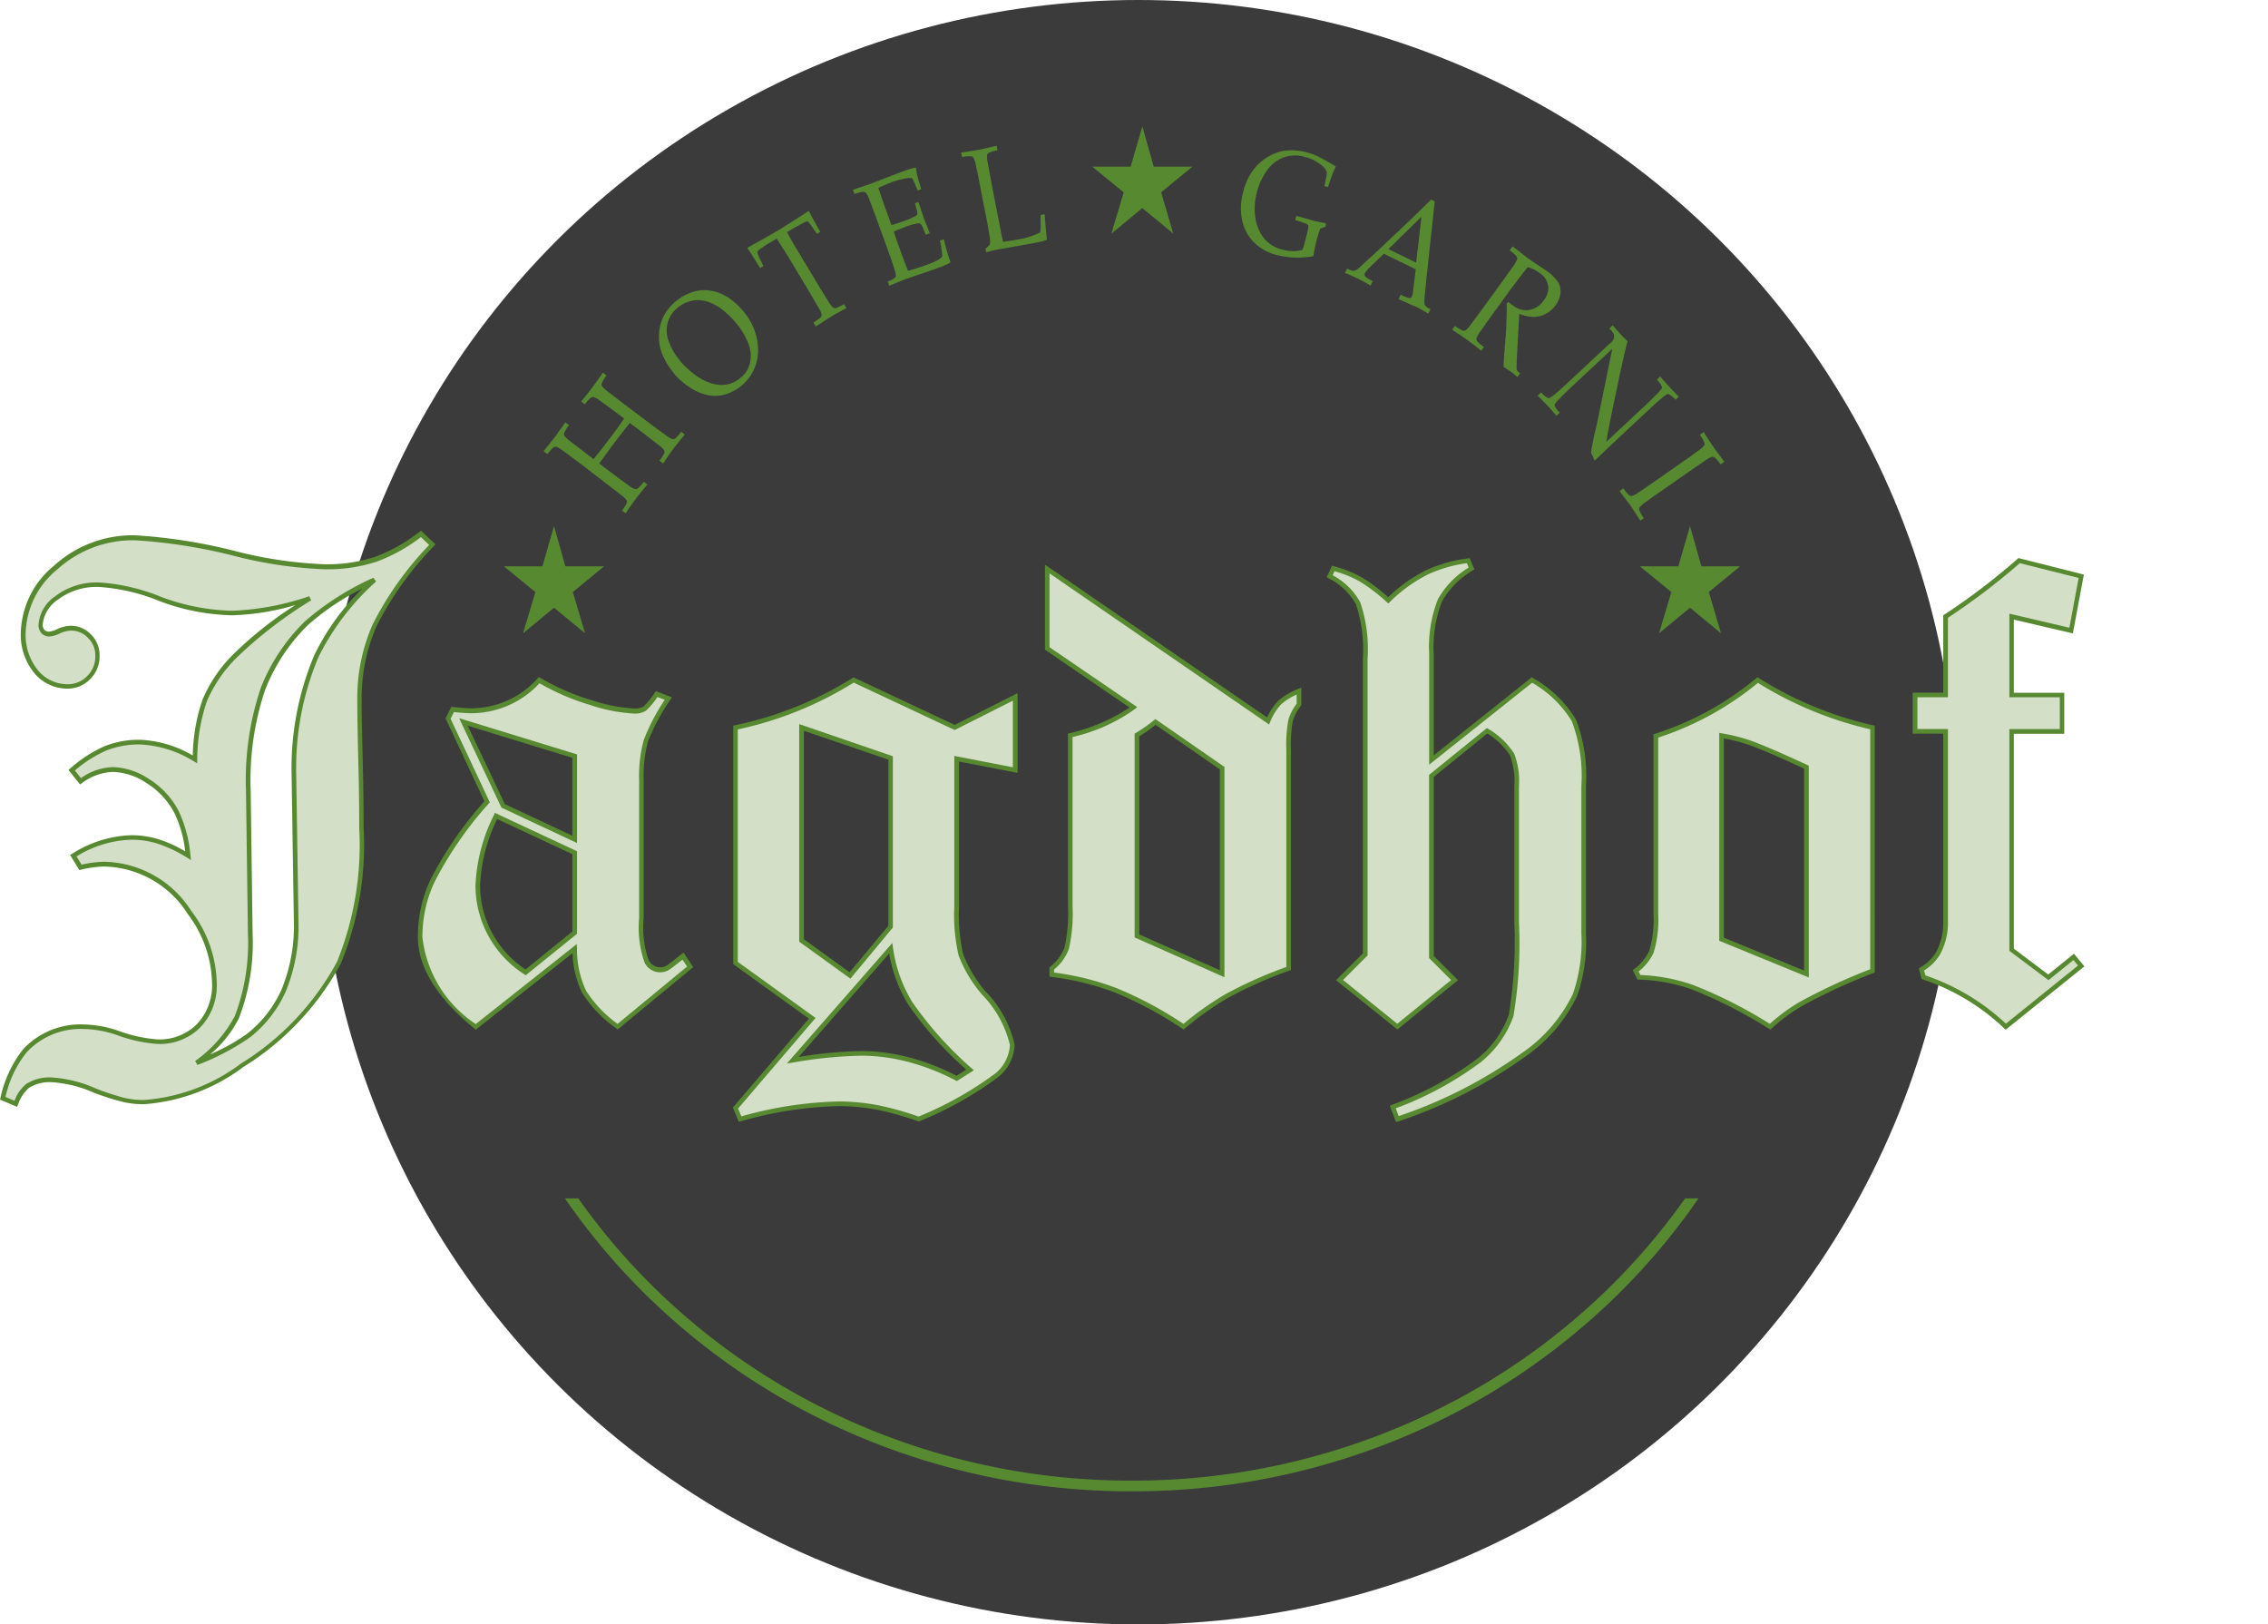 <svg xmlns="http://www.w3.org/2000/svg" xmlns:xlink="http://www.w3.org/1999/xlink" width="82.353" height="58.981" viewBox="0 0 82.353 58.981">
  <defs>
    <clipPath id="clip-path">
      <rect id="Rechteck_721" data-name="Rechteck 721" width="82.353" height="36.132"/>
    </clipPath>
  </defs>
  <g id="Gruppe_1347" data-name="Gruppe 1347" transform="translate(-10 -1)">
    <ellipse id="Ellipse_3" data-name="Ellipse 3" cx="29.732" cy="29.49" rx="29.732" ry="29.49" transform="translate(21.603 1)" fill="#3b3b3b"/>
    <g id="JAGDHOF_logo" transform="translate(10 5.606)">
      <path id="Pfad_6883" data-name="Pfad 6883" d="M13.683,29.172a9.909,9.909,0,0,0-2.468,1.571,6.728,6.728,0,0,0-1.583,2.385A10.312,10.312,0,0,0,9.1,36.812l.071,5.231a7.48,7.48,0,0,1-.484,3,4.753,4.753,0,0,1-1.464,1.665,8.715,8.715,0,0,0,1.889-.992A4.316,4.316,0,0,0,10.376,44.1a6.1,6.1,0,0,0,.461-2.54l-.083-5.36a10.418,10.418,0,0,1,.815-4.251,9.149,9.149,0,0,1,2.114-2.775m1.689-1.665.413.39a11.873,11.873,0,0,0-2.09,2.917,6.54,6.54,0,0,0-.555,2.7q0,.732.047,2.61.023.992.024,2.055a11.3,11.3,0,0,1-.815,4.889A9.87,9.87,0,0,1,8.876,46.8a6.722,6.722,0,0,1-3.555,1.334,3.115,3.115,0,0,1-.756-.083,8.834,8.834,0,0,1-1.039-.342,4.573,4.573,0,0,0-1.594-.39,1.485,1.485,0,0,0-.85.224,1.433,1.433,0,0,0-.425.65L.185,48a4.182,4.182,0,0,1,.8-1.724A2.747,2.747,0,0,1,3.113,45.4a4.014,4.014,0,0,1,1.24.224,5.279,5.279,0,0,0,1.453.319,1.991,1.991,0,0,0,1.488-.578,2.117,2.117,0,0,0,.578-1.547,4.369,4.369,0,0,0-.909-2.574,3.733,3.733,0,0,0-3.105-1.748,3.92,3.92,0,0,0-.85.118l-.26-.425a4.123,4.123,0,0,1,2.09-.662,3.237,3.237,0,0,1,.98.142,4.907,4.907,0,0,1,1.1.52,4.651,4.651,0,0,0-.425-1.594A2.9,2.9,0,0,0,5.44,36.47a2.363,2.363,0,0,0-1.264-.413,2.074,2.074,0,0,0-1.169.425l-.319-.4a4.775,4.775,0,0,1,1.229-.792,3.293,3.293,0,0,1,1.24-.224,4.127,4.127,0,0,1,2.007.626,6.706,6.706,0,0,1,.354-2.137A5.017,5.017,0,0,1,8.652,31.9a15.429,15.429,0,0,1,2.681-2.055,9.761,9.761,0,0,1-2.822.531,7.818,7.818,0,0,1-2.6-.508,7.056,7.056,0,0,0-2.2-.519,2.387,2.387,0,0,0-1.582.484,1.3,1.3,0,0,0-.579.968.362.362,0,0,0,.083.248.306.306,0,0,0,.224.095.976.976,0,0,0,.354-.106,1.134,1.134,0,0,1,.437-.106.916.916,0,0,1,.685.3.963.963,0,0,1,.283.709,1.075,1.075,0,0,1-.319.791,1.051,1.051,0,0,1-.791.319,1.465,1.465,0,0,1-1.11-.532,2.1,2.1,0,0,1-.472-1.429A3.159,3.159,0,0,1,2.11,28.723,4.14,4.14,0,0,1,5,27.649a19.265,19.265,0,0,1,3.637.578,15.332,15.332,0,0,0,3.224.472,5.628,5.628,0,0,0,1.866-.271A6.135,6.135,0,0,0,15.371,27.507Z" transform="translate(-0.086 -12.726)" fill="#d4dfc7" fill-rule="evenodd"/>
      <path id="Pfad_6884" data-name="Pfad 6884" d="M.618,48.212,0,47.95l.018-.07A4.277,4.277,0,0,1,.84,46.121a2.839,2.839,0,0,1,2.188-.9,4.137,4.137,0,0,1,1.266.228,5.227,5.227,0,0,0,1.427.315,1.92,1.92,0,0,0,1.428-.553A2.046,2.046,0,0,0,7.7,43.721,4.308,4.308,0,0,0,6.809,41.2a3.67,3.67,0,0,0-3.037-1.713,3.859,3.859,0,0,0-.831.116l-.059.013-.336-.548.073-.044a4.225,4.225,0,0,1,2.133-.673,3.355,3.355,0,0,1,1.006.146,4.641,4.641,0,0,1,.967.44,4.294,4.294,0,0,0-.393-1.395,2.827,2.827,0,0,0-1.021-1.09,2.294,2.294,0,0,0-1.22-.4,2.006,2.006,0,0,0-1.121.41l-.064.045-.419-.526.062-.053A4.884,4.884,0,0,1,3.8,35.116a3.39,3.39,0,0,1,1.272-.231A4.108,4.108,0,0,1,7,35.456a6.586,6.586,0,0,1,.354-2.028,5.116,5.116,0,0,1,1.152-1.681,13.813,13.813,0,0,1,2.219-1.754,8.879,8.879,0,0,1-2.3.372A7.937,7.937,0,0,1,5.8,29.853a7.017,7.017,0,0,0-2.169-.514A2.317,2.317,0,0,0,2.1,29.8a1.226,1.226,0,0,0-.549.9.279.279,0,0,0,.062.193.218.218,0,0,0,.161.066.868.868,0,0,0,.319-.1,1.224,1.224,0,0,1,.471-.113,1,1,0,0,1,.745.321,1.047,1.047,0,0,1,.307.767,1.163,1.163,0,0,1-.343.851,1.135,1.135,0,0,1-.85.343,1.553,1.553,0,0,1-1.173-.559,2.187,2.187,0,0,1-.494-1.484,3.251,3.251,0,0,1,1.209-2.424,4.238,4.238,0,0,1,2.949-1.1,19.442,19.442,0,0,1,3.656.58,15.32,15.32,0,0,0,3.205.471,5.558,5.558,0,0,0,1.838-.267,6.081,6.081,0,0,0,1.619-.909l.056-.042.525.494-.056.061a11.842,11.842,0,0,0-2.076,2.895,6.486,6.486,0,0,0-.548,2.67c0,.5.016,1.373.047,2.608.015.647.023,1.339.024,2.056a11.432,11.432,0,0,1-.824,4.927,10,10,0,0,1-3.548,3.763,6.829,6.829,0,0,1-3.6,1.349,3.21,3.21,0,0,1-.776-.085A8.936,8.936,0,0,1,3.412,47.7a4.517,4.517,0,0,0-1.564-.384,1.414,1.414,0,0,0-.8.21,1.383,1.383,0,0,0-.394.612ZM.2,47.853l.328.139a1.4,1.4,0,0,1,.422-.609,1.577,1.577,0,0,1,.9-.239,4.667,4.667,0,0,1,1.625.4,8.824,8.824,0,0,0,1.026.338,3.02,3.02,0,0,0,.738.081,6.671,6.671,0,0,0,3.508-1.32,9.837,9.837,0,0,0,3.491-3.7,11.276,11.276,0,0,0,.806-4.851c0-.716-.009-1.406-.024-2.052-.032-1.237-.047-2.115-.047-2.612a6.656,6.656,0,0,1,.562-2.739,11.856,11.856,0,0,1,2.049-2.877l-.3-.285a6.168,6.168,0,0,1-1.607.891,5.731,5.731,0,0,1-1.893.276,15.462,15.462,0,0,1-3.242-.475,19.32,19.32,0,0,0-3.619-.576,4.077,4.077,0,0,0-2.837,1.052,3.092,3.092,0,0,0-1.154,2.3,2.024,2.024,0,0,0,.452,1.373,1.388,1.388,0,0,0,1.047.5.961.961,0,0,0,.73-.293.987.987,0,0,0,.3-.733.874.874,0,0,0-.259-.649.828.828,0,0,0-.626-.271,1.05,1.05,0,0,0-.4.1,1.027,1.027,0,0,1-.387.113.388.388,0,0,1-.284-.119.448.448,0,0,1-.107-.307A1.377,1.377,0,0,1,2,29.676a2.476,2.476,0,0,1,1.635-.5,7.162,7.162,0,0,1,2.225.524,7.766,7.766,0,0,0,2.569.5,9.716,9.716,0,0,0,2.8-.527l.07.15a15.422,15.422,0,0,0-2.665,2.042A4.951,4.951,0,0,0,7.511,33.49,6.649,6.649,0,0,0,7.162,35.6l0,.139-.12-.069a4.06,4.06,0,0,0-1.966-.615,3.236,3.236,0,0,0-1.209.218A4.6,4.6,0,0,0,2.719,36l.22.277a2.116,2.116,0,0,1,1.152-.4,2.46,2.46,0,0,1,1.309.427,2.99,2.99,0,0,1,1.08,1.153,4.741,4.741,0,0,1,.435,1.624l.021.171-.147-.089a4.848,4.848,0,0,0-1.079-.511,3.184,3.184,0,0,0-.957-.138,4,4,0,0,0-1.974.606l.184.3a3.871,3.871,0,0,1,.81-.106A3.828,3.828,0,0,1,6.946,41.1a4.472,4.472,0,0,1,.925,2.624,2.2,2.2,0,0,1-.6,1.606,2.081,2.081,0,0,1-1.548.6,5.351,5.351,0,0,1-1.478-.324,3.971,3.971,0,0,0-1.214-.22,2.677,2.677,0,0,0-2.064.847A3.987,3.987,0,0,0,.2,47.853Z" transform="translate(0 -12.631)" fill="#578931"/>
      <path id="Pfad_6885" data-name="Pfad 6885" d="M13.268,48.154l-.084-.143a4.7,4.7,0,0,0,1.44-1.633,7.451,7.451,0,0,0,.477-2.966l-.071-5.23a10.427,10.427,0,0,1,.537-3.716,6.848,6.848,0,0,1,1.6-2.415,10.026,10.026,0,0,1,2.489-1.586l.1.135a9.112,9.112,0,0,0-2.095,2.748,10.379,10.379,0,0,0-.808,4.218l.083,5.359a6.212,6.212,0,0,1-.468,2.576,4.425,4.425,0,0,1-1.288,1.649A8.862,8.862,0,0,1,13.268,48.154Zm6-17.3a8.793,8.793,0,0,0-1.978,1.32,6.66,6.66,0,0,0-1.562,2.355A10.274,10.274,0,0,0,15.2,38.18l.071,5.23a7.608,7.608,0,0,1-.492,3.035,4.14,4.14,0,0,1-1.05,1.326,7.106,7.106,0,0,0,1.347-.753,4.263,4.263,0,0,0,1.239-1.587,6.046,6.046,0,0,0,.453-2.5l-.083-5.359a10.552,10.552,0,0,1,.822-4.287A8.571,8.571,0,0,1,19.263,30.851Z" transform="translate(-6.098 -14.094)" fill="#578931"/>
      <path id="Pfad_6886" data-name="Pfad 6886" d="M34,43.645,31.143,42.31a6.211,6.211,0,0,0-.662,2.527,3.739,3.739,0,0,0,1.736,3.154L34,46.55v-2.9m0-3.508L29.961,38.9,31.4,41.944,34,43.16Zm2.976-2.256.425.166a7.642,7.642,0,0,0-.815,1.523,4.84,4.84,0,0,0-.166,1.417v5.031a3.88,3.88,0,0,0,.189,1.57.568.568,0,0,0,.472.307.7.7,0,0,0,.3-.071q.094-.058.555-.425l.26.39-2.633,2.173A4.623,4.623,0,0,1,34.343,48.7,3.6,3.6,0,0,1,34,47.128l-3.59,2.834q-2.019-1.653-2.019-3.26a4.754,4.754,0,0,1,.437-2.02,13.438,13.438,0,0,1,2-2.893l-1.417-3.023.166-.331c.307.032.535.047.685.047a3.3,3.3,0,0,0,2.457-1.11,8.512,8.512,0,0,0,1.878.814,6,6,0,0,0,1.57.308.7.7,0,0,0,.378-.083A2.712,2.712,0,0,0,36.976,37.881Z" transform="translate(-13.133 -17.29)" fill="#d4dfc7" fill-rule="evenodd"/>
      <path id="Pfad_6887" data-name="Pfad 6887" d="M30.337,49.979l-.052-.042c-1.36-1.114-2.05-2.232-2.05-3.325a4.857,4.857,0,0,1,.444-2.055,13.485,13.485,0,0,1,1.972-2.872l-1.411-3.011.21-.419.058.006c.3.031.525.047.676.047a3.24,3.24,0,0,0,2.4-1.084l.046-.048.058.033a8.433,8.433,0,0,0,1.859.807,5.967,5.967,0,0,0,1.546.3.627.627,0,0,0,.332-.069,2.578,2.578,0,0,0,.414-.509l.038-.054.582.227L37.4,38a7.608,7.608,0,0,0-.806,1.5,4.782,4.782,0,0,0-.161,1.39v5.03a3.614,3.614,0,0,0,.178,1.528.47.47,0,0,0,.66.2c.051-.032.235-.173.539-.414l.071-.056.352.528-2.744,2.265-.053-.041a4.664,4.664,0,0,1-1.238-1.29,3.5,3.5,0,0,1-.345-1.444Zm3.669-3.111.006.166a3.54,3.54,0,0,0,.332,1.534,4.449,4.449,0,0,0,1.142,1.2l2.523-2.082-.167-.252c-.27.214-.431.336-.492.374a.629.629,0,0,1-.882-.261,3.863,3.863,0,0,1-.2-1.617V40.9a4.951,4.951,0,0,1,.169-1.442A7.4,7.4,0,0,1,37.2,38l-.269-.1a2.465,2.465,0,0,1-.419.5.769.769,0,0,1-.427.1,6.012,6.012,0,0,1-1.595-.311,8.606,8.606,0,0,1-1.839-.789,3.386,3.386,0,0,1-2.471,1.088c-.146,0-.36-.014-.636-.042l-.121.242,1.423,3.035-.035.041a13.4,13.4,0,0,0-1.983,2.874,4.687,4.687,0,0,0-.429,1.984,4.369,4.369,0,0,0,1.936,3.152Z" transform="translate(-13.061 -17.198)" fill="#578931"/>
      <path id="Pfad_6888" data-name="Pfad 6888" d="M35.3,44.485,32.556,43.2l-1.535-3.246,4.28,1.314v3.217Zm-2.619-1.411,2.451,1.148v-2.83l-3.8-1.166Z" transform="translate(-14.349 -18.483)" fill="#578931"/>
      <path id="Pfad_6889" data-name="Pfad 6889" d="M33.947,52.247l-.052-.037a3.831,3.831,0,0,1-1.771-3.221,6.317,6.317,0,0,1,.67-2.562l.035-.077,2.982,1.392v3Zm-1.036-5.674a6.056,6.056,0,0,0-.619,2.415,3.655,3.655,0,0,0,1.649,3.047l1.7-1.375V47.849Z" transform="translate(-14.859 -21.442)" fill="#578931"/>
      <path id="Pfad_6890" data-name="Pfad 6890" d="M51.775,51.178a16.257,16.257,0,0,1,2.48-.248,6.739,6.739,0,0,1,1.712.224,8.264,8.264,0,0,1,1.759.685l.484-.307a13.2,13.2,0,0,1-2.161-2.409,5.162,5.162,0,0,1-.72-2.007l-3.555,4.062M55.33,40.206,52.094,39.1v7.735l1.759,1.275,1.476-1.771Zm-1.346-2.833L57.656,39.1l2.2-1.11v2.657l-2.126-.413v5.361a6.545,6.545,0,0,0,.154,1.759,4.741,4.741,0,0,0,.838,1.394,3.985,3.985,0,0,1,1.028,1.877,1.512,1.512,0,0,1-.543,1.087,12.951,12.951,0,0,1-2.858,1.606,10.528,10.528,0,0,0-1.512-.425,7.736,7.736,0,0,0-1.37-.13,13.946,13.946,0,0,0-3.6.555l-.166-.4,2.787-3.259L49.7,47.647V39.1A13.037,13.037,0,0,0,53.984,37.373Z" transform="translate(-22.988 -17.29)" fill="#d4dfc7" fill-rule="evenodd"/>
      <path id="Pfad_6891" data-name="Pfad 6891" d="M49.729,53.333l-.213-.518,2.761-3.228-2.748-1.98v-8.66l.067-.014a13,13,0,0,0,4.259-1.713l.039-.025.042.019,3.636,1.707,2.281-1.153v2.895l-2.126-.413v5.259a6.528,6.528,0,0,0,.149,1.733A4.679,4.679,0,0,0,58.7,48.61a3.994,3.994,0,0,1,1.046,1.929,1.6,1.6,0,0,1-.569,1.148,12.854,12.854,0,0,1-2.88,1.621l-.031.015-.033-.012a10.53,10.53,0,0,0-1.5-.421,7.661,7.661,0,0,0-1.354-.128,13.959,13.959,0,0,0-3.579.552Zm3.651-.74a7.876,7.876,0,0,1,1.385.132,10.731,10.731,0,0,1,1.492.417,12.836,12.836,0,0,0,2.8-1.575,1.442,1.442,0,0,0,.518-1.028,3.962,3.962,0,0,0-1.01-1.825,4.824,4.824,0,0,1-.852-1.419,6.54,6.54,0,0,1-.157-1.786V40.047l2.126.413V38.041l-2.111,1.066-3.669-1.722a13.163,13.163,0,0,1-4.209,1.7v8.439l2.826,2.036-2.813,3.289.118.285A14.026,14.026,0,0,1,53.38,52.593Z" transform="translate(-22.904 -17.207)" fill="#578931"/>
      <path id="Pfad_6892" data-name="Pfad 6892" d="M55.859,49.6,54,48.256v-7.9l3.4,1.168v6.219Zm-1.69-1.432,1.662,1.2,1.407-1.688V41.648L54.17,40.6V48.17Z" transform="translate(-24.98 -18.672)" fill="#578931"/>
      <path id="Pfad_6893" data-name="Pfad 6893" d="M59.334,60.152l-.043-.022a8.268,8.268,0,0,0-1.742-.678,6.732,6.732,0,0,0-1.691-.221,16.237,16.237,0,0,0-2.466.247l-.229.037,3.829-4.376.025.182a5.1,5.1,0,0,0,.708,1.976,13.191,13.191,0,0,0,2.147,2.392l.079.074Zm-3.476-1.089a6.916,6.916,0,0,1,1.733.227,8.394,8.394,0,0,1,1.734.67l.352-.223a13.049,13.049,0,0,1-2.1-2.352,5.262,5.262,0,0,1-.7-1.862l-3.284,3.754A15.639,15.639,0,0,1,55.858,59.063Z" transform="translate(-24.591 -25.507)" fill="#578931"/>
      <path id="Pfad_6894" data-name="Pfad 6894" d="M77.105,37.107,74.684,35.43a5.214,5.214,0,0,1-.674.472v7.3l3.095,1.37V37.107M70.752,29.88l8.018,5.515a2.135,2.135,0,0,1,.413-.661,2.386,2.386,0,0,1,.709-.425v.484a1.781,1.781,0,0,0-.307.578,4.951,4.951,0,0,0-.071,1.063v7.948a15.9,15.9,0,0,0-2.232.992A10.874,10.874,0,0,0,75.7,46.5a13.6,13.6,0,0,0-2.468-1.323,9.772,9.772,0,0,0-2.314-.567v-.224a1.7,1.7,0,0,0,.543-.733,5.818,5.818,0,0,0,.13-1.547V35.914A6.279,6.279,0,0,0,73.881,34.9l-3.129-2.137Z" transform="translate(-32.727 -13.824)" fill="#d4dfc7" fill-rule="evenodd"/>
      <path id="Pfad_6895" data-name="Pfad 6895" d="M75.634,46.462l-.052-.033a13.573,13.573,0,0,0-2.452-1.315,9.753,9.753,0,0,0-2.294-.562l-.074-.01v-.336l.029-.025a1.626,1.626,0,0,0,.518-.695,5.789,5.789,0,0,0,.126-1.521V35.713L71.5,35.7a6.645,6.645,0,0,0,2.173-.929l-3.073-2.1V29.584l8.066,5.548a2.084,2.084,0,0,1,.39-.594,2.475,2.475,0,0,1,.735-.443l.117-.049v.638l-.017.022a1.728,1.728,0,0,0-.293.55,4.938,4.938,0,0,0-.068,1.042V44.3l-.055.02a15.909,15.909,0,0,0-2.219.986,10.935,10.935,0,0,0-1.571,1.114Zm-4.7-2.068a9.894,9.894,0,0,1,2.261.563,13.665,13.665,0,0,1,2.432,1.3,10.846,10.846,0,0,1,1.547-1.091,15.826,15.826,0,0,1,2.189-.976V36.3a4.925,4.925,0,0,1,.075-1.086,1.8,1.8,0,0,1,.3-.583V34.3a2.136,2.136,0,0,0-.567.357,2.053,2.053,0,0,0-.394.634l-.041.094L70.764,29.9V32.58l3.184,2.175-.084.071A6.271,6.271,0,0,1,71.6,35.84v6.125a5.829,5.829,0,0,1-.134,1.574,1.758,1.758,0,0,1-.538.744v.112Z" transform="translate(-32.655 -13.687)" fill="#578931"/>
      <path id="Pfad_6896" data-name="Pfad 6896" d="M79.921,49.386l-3.262-1.445v-7.4l.041-.024a5.122,5.122,0,0,0,.663-.465l.049-.04,2.509,1.738Zm-3.094-1.554,2.926,1.3V41.838l-2.332-1.616a5.371,5.371,0,0,1-.594.415Z" transform="translate(-35.46 -18.51)" fill="#578931"/>
      <path id="Pfad_6897" data-name="Pfad 6897" d="M94.87,29.309l.118.283a3.127,3.127,0,0,0-1.146,1.158,4.605,4.605,0,0,0-.307,1.949v3.849l3.649-2.9a4.185,4.185,0,0,1,1.523,1.464,5.7,5.7,0,0,1,.354,2.386v5.35a5.819,5.819,0,0,1-.318,2.243,5.6,5.6,0,0,1-1.878,2.173,17.1,17.1,0,0,1-4.57,2.327l-.166-.437a12.284,12.284,0,0,0,3.142-1.7,3.646,3.646,0,0,0,1.157-1.629,16.115,16.115,0,0,0,.2-3.377V37.493a2.735,2.735,0,0,0-.166-1.145,2.686,2.686,0,0,0-.909-.863l-2.019,1.641V43.7l.838.838L92.3,46.231l-2.1-1.689.932-.933V32.864a5.254,5.254,0,0,0-.26-2.008,2.391,2.391,0,0,0-1.027-.98l.13-.284a4.315,4.315,0,0,1,1,.4,6.384,6.384,0,0,1,.992.756,5.558,5.558,0,0,1,1.382-1,5.068,5.068,0,0,1,1.523-.437" transform="translate(-41.557 -13.559)" fill="#dadada"/>
      <path id="Pfad_6898" data-name="Pfad 6898" d="M94.87,29.309l.118.283a3.127,3.127,0,0,0-1.146,1.158,4.605,4.605,0,0,0-.307,1.949v3.849l3.649-2.9a4.185,4.185,0,0,1,1.523,1.464,5.7,5.7,0,0,1,.354,2.386v5.35a5.819,5.819,0,0,1-.318,2.243,5.6,5.6,0,0,1-1.878,2.173,17.1,17.1,0,0,1-4.57,2.327l-.166-.437a12.284,12.284,0,0,0,3.142-1.7,3.646,3.646,0,0,0,1.157-1.629,16.115,16.115,0,0,0,.2-3.377V37.493a2.735,2.735,0,0,0-.166-1.145,2.686,2.686,0,0,0-.909-.863l-2.019,1.641V43.7l.838.838L92.3,46.231l-2.1-1.689.932-.933V32.864a5.254,5.254,0,0,0-.26-2.008,2.391,2.391,0,0,0-1.027-.98l.13-.284a4.315,4.315,0,0,1,1,.4,6.384,6.384,0,0,1,.992.756,5.558,5.558,0,0,1,1.382-1,5.068,5.068,0,0,1,1.523-.437" transform="translate(-41.557 -13.559)" fill="#d4dfc7"/>
      <path id="Pfad_6899" data-name="Pfad 6899" d="M92.153,49.614l-.225-.59L92,48.992a12.258,12.258,0,0,0,3.119-1.686,3.583,3.583,0,0,0,1.131-1.591,16.245,16.245,0,0,0,.2-3.351V37.414a2.692,2.692,0,0,0-.156-1.107,2.528,2.528,0,0,0-.829-.8l-1.94,1.577v6.5l.879.879-2.2,1.79-.053-.042-2.175-1.747.974-.974V32.786a5.209,5.209,0,0,0-.252-1.972,2.324,2.324,0,0,0-.993-.943l-.067-.038.191-.419.069.02a4.4,4.4,0,0,1,1.023.41,6.189,6.189,0,0,1,.948.715,5.56,5.56,0,0,1,1.348-.966,5.175,5.175,0,0,1,1.548-.444l.064-.009.17.407-.059.038a3.059,3.059,0,0,0-1.116,1.125,4.557,4.557,0,0,0-.3,1.911V36.3l3.559-2.834.051.033a4.285,4.285,0,0,1,1.553,1.5,5.714,5.714,0,0,1,.363,2.423v5.35a5.934,5.934,0,0,1-.325,2.277,5.7,5.7,0,0,1-1.9,2.206,17.278,17.278,0,0,1-4.592,2.339Zm-.01-.5.109.284a17,17,0,0,0,4.47-2.288,5.536,5.536,0,0,0,1.851-2.139,5.78,5.78,0,0,0,.311-2.209v-5.35a5.658,5.658,0,0,0-.345-2.348,4.046,4.046,0,0,0-1.444-1.4l-3.737,2.975V32.62a4.705,4.705,0,0,1,.316-1.986,3.161,3.161,0,0,1,1.117-1.152l-.067-.159a4.947,4.947,0,0,0-1.434.42,5.474,5.474,0,0,0-1.361.989l-.056.053-.058-.051a6.368,6.368,0,0,0-.977-.746,4.145,4.145,0,0,0-.917-.374l-.068.149a2.423,2.423,0,0,1,1,.978,5.258,5.258,0,0,1,.268,2.044v10.78l-.891.892L92.2,46.046l1.954-1.587-.8-.8V37.009l2.1-1.7.052.033a2.766,2.766,0,0,1,.936.892,2.765,2.765,0,0,1,.176,1.186v4.948a15.963,15.963,0,0,1-.2,3.4,3.746,3.746,0,0,1-1.181,1.668A12.259,12.259,0,0,1,92.143,49.116Z" transform="translate(-41.463 -13.481)" fill="#578931"/>
      <path id="Pfad_6900" data-name="Pfad 6900" d="M113.63,46.785l3.082,1.263v-7.51q-1.453-.673-2.055-.886a6.331,6.331,0,0,0-1.027-.26v7.392m5.479-7.687V47.93a22.149,22.149,0,0,0-2.562,1.181,6.391,6.391,0,0,0-1.158.85,16.634,16.634,0,0,0-2.834-1.441,6.5,6.5,0,0,0-1.925-.354l-.118-.236a1.874,1.874,0,0,0,.567-.685,3.942,3.942,0,0,0,.165-1.358V39.4a10.931,10.931,0,0,0,3.7-2.03A13.264,13.264,0,0,0,119.109,39.1Z" transform="translate(-51.119 -17.29)" fill="#d4dfc7" fill-rule="evenodd"/>
      <path id="Pfad_6901" data-name="Pfad 6901" d="M115.309,49.975l-.054-.033a16.668,16.668,0,0,0-2.819-1.434,6.459,6.459,0,0,0-1.9-.349l-.049,0-.17-.339.051-.042a1.806,1.806,0,0,0,.543-.652,3.887,3.887,0,0,0,.159-1.327V39.253l.058-.019a10.908,10.908,0,0,0,3.668-2.014l.048-.041.053.035a13.254,13.254,0,0,0,4.142,1.713l.064.016V47.9l-.053.022a22.047,22.047,0,0,0-2.551,1.176,6.341,6.341,0,0,0-1.143.839Zm-4.716-1.981a6.572,6.572,0,0,1,1.9.357,16.607,16.607,0,0,1,2.8,1.416,6.447,6.447,0,0,1,1.126-.819,21.777,21.777,0,0,1,2.519-1.164V39.072a13.437,13.437,0,0,1-4.078-1.685,11.071,11.071,0,0,1-3.619,1.986V45.8a3.978,3.978,0,0,1-.171,1.39,1.867,1.867,0,0,1-.541.674Z" transform="translate(-51.029 -17.199)" fill="#578931"/>
      <path id="Pfad_6902" data-name="Pfad 6902" d="M119.407,49.825l-3.25-1.332V40.944l.1.018a6.429,6.429,0,0,1,1.041.263c.4.142,1.079.433,2.062.888l.049.023v7.689Zm-3.082-1.444,2.914,1.195V42.243c-.939-.435-1.611-.724-2-.86a6.009,6.009,0,0,0-.915-.238Z" transform="translate(-53.73 -18.941)" fill="#578931"/>
      <path id="Pfad_6903" data-name="Pfad 6903" d="M135.423,29.875l-.367,1.972L132.9,31.34v2.846h1.831v1.323H132.9v7.924l1.334,1,.922-.744.271.331-2.74,2.208a7.955,7.955,0,0,0-2.988-1.8l-.071-.283a1.7,1.7,0,0,0,.591-.567,2.266,2.266,0,0,0,.283-1.169V35.508h-1.11V34.185h1.11V31.34a24.07,24.07,0,0,0,2.669-2.031l2.256.567" transform="translate(-59.851 -13.559)" fill="#d4dfc7"/>
      <path id="Pfad_6904" data-name="Pfad 6904" d="M132.607,46.261l-.054-.048a7.907,7.907,0,0,0-2.955-1.777l-.045-.014-.1-.387.051-.033a1.627,1.627,0,0,0,.563-.537,2.194,2.194,0,0,0,.272-1.128V35.513h-1.11v-1.49h1.11V31.216l.037-.025a24.075,24.075,0,0,0,2.659-2.024l.033-.031,2.377.6-.4,2.136-2.143-.5v2.656h1.831v1.49h-1.831v7.8l1.249.939.935-.755.378.46Zm-2.914-1.971a8.07,8.07,0,0,1,2.921,1.751l2.619-2.11-.165-.2-.908.732-1.42-1.067v-8.05h1.831V34.19h-1.831V31.155l2.179.511.336-1.808-2.136-.537a24.437,24.437,0,0,1-2.609,1.983V34.19H129.4v1.154h1.11v6.992a2.358,2.358,0,0,1-.3,1.211,1.731,1.731,0,0,1-.567.563Z" transform="translate(-59.778 -13.48)" fill="#578931"/>
      <path id="Pfad_6905" data-name="Pfad 6905" d="M36.86,19.563l-.134-.1.423-.536.366-.512.134.1a1.311,1.311,0,0,0-.172.276.144.144,0,0,0,0,.1.775.775,0,0,0,.183.18q.041.034.59.456l.291.22q.279-.34.659-.844.291-.386.451-.629l-.291-.219q-.285-.214-.563-.413a.907.907,0,0,0-.255-.15.145.145,0,0,0-.1.025,1.269,1.269,0,0,0-.216.239l-.134-.1q.3-.373.408-.516.04-.053.379-.529l.134.1a1.289,1.289,0,0,0-.17.274.135.135,0,0,0,0,.1.732.732,0,0,0,.182.182q.04.033.59.456l.971.731q.285.215.561.412a.994.994,0,0,0,.254.155.162.162,0,0,0,.107-.025,1.458,1.458,0,0,0,.214-.241l.134.1q-.277.331-.441.55t-.347.5l-.134-.1a1.433,1.433,0,0,0,.173-.272.159.159,0,0,0,0-.1.7.7,0,0,0-.183-.18q-.043-.035-.588-.458l-.478-.36q-.389.49-.583.748-.212.281-.527.726l.478.36q.285.214.559.413a1.017,1.017,0,0,0,.256.154.167.167,0,0,0,.106-.023,1.461,1.461,0,0,0,.216-.242l.134.1q-.2.226-.392.481-.21.277-.4.566l-.134-.1a1.471,1.471,0,0,0,.173-.272.156.156,0,0,0,0-.1.769.769,0,0,0-.183-.18q-.043-.035-.59-.456L38,19.864q-.285-.215-.561-.415a.905.905,0,0,0-.255-.15.141.141,0,0,0-.1.025,1.264,1.264,0,0,0-.217.239" transform="translate(-16.988 -7.684)" fill="#578931"/>
      <path id="Pfad_6906" data-name="Pfad 6906" d="M45.273,13.593a3.146,3.146,0,0,0,.358.361,2.657,2.657,0,0,0,.367.271,1.732,1.732,0,0,0,.555.227,1.144,1.144,0,0,0,.5-.007,1.1,1.1,0,0,0,.426-.227.992.992,0,0,0,.347-.558,1.223,1.223,0,0,0-.07-.7,2.609,2.609,0,0,0-.454-.746,3.011,3.011,0,0,0-.566-.529,1.735,1.735,0,0,0-.368-.2,1.234,1.234,0,0,0-.372-.085,1.055,1.055,0,0,0-.4.052,1.165,1.165,0,0,0-.407.225,1.062,1.062,0,0,0-.357.543,1.13,1.13,0,0,0,.039.674,2.23,2.23,0,0,0,.41.7m-.216.465a2.684,2.684,0,0,1-.412-.655,1.7,1.7,0,0,1-.137-.711,1.646,1.646,0,0,1,.154-.68,1.663,1.663,0,0,1,.451-.566,1.74,1.74,0,0,1,.592-.336,1.374,1.374,0,0,1,.585-.069,1.594,1.594,0,0,1,.515.139,1.83,1.83,0,0,1,.372.235,2.511,2.511,0,0,1,.372.363,2.177,2.177,0,0,1,.558,1.453,1.672,1.672,0,0,1-1.185,1.587,1.34,1.34,0,0,1-.648.026,1.862,1.862,0,0,1-.656-.285A2.679,2.679,0,0,1,45.057,14.058Z" transform="translate(-20.588 -5.106)" fill="#578931" fill-rule="evenodd"/>
      <path id="Pfad_6907" data-name="Pfad 6907" d="M51.07,7.681l-.119.071q-.325-.536-.466-.733.214-.116.667-.37.367-.208.487-.281t.594-.375q.337-.214.489-.318.128.266.417.763l-.122.074L52.871,6.3c-.089-.124-.14-.195-.155-.21a.09.09,0,0,0-.04-.028.083.083,0,0,0-.041,0c-.02.006-.088.039-.2.1s-.2.107-.267.145l-.233.14q.11.227.331.594l.791,1.316q.184.306.364.592a1.015,1.015,0,0,0,.18.239.163.163,0,0,0,.107.018A1.4,1.4,0,0,0,54,9.064l.087.144q-.353.188-.525.291-.074.044-.586.376l-.087-.144a1.436,1.436,0,0,0,.264-.189.143.143,0,0,0,.034-.094.72.72,0,0,0-.1-.236q-.028-.047-.376-.643l-.788-1.311c-.038-.063-.081-.131-.128-.2l-.24-.374-.285.171a3.132,3.132,0,0,0-.378.258.092.092,0,0,0-.042.065,1.093,1.093,0,0,0,.109.268l.116.24" transform="translate(-23.353 -2.627)" fill="#578931"/>
      <path id="Pfad_6908" data-name="Pfad 6908" d="M58.942,7.041l-.056-.155a.791.791,0,0,0,.275-.145.09.09,0,0,0,.025-.062,1.075,1.075,0,0,0-.064-.27q-.106-.33-.192-.566l-.458-1.26q-.122-.335-.245-.654a.885.885,0,0,0-.132-.265.144.144,0,0,0-.1-.036,1.3,1.3,0,0,0-.312.083l-.058-.157.6-.2.629-.243q.452-.173.657-.248a2.888,2.888,0,0,1,.4-.116,2.3,2.3,0,0,0,.043.261q0,.023.149.527l-.132.048a3.374,3.374,0,0,0-.194-.449.9.9,0,0,0-.282.016,3.408,3.408,0,0,0-.482.136q-.05.019-.221.092t-.243.108q.091.277.174.518l.3.836c.167-.049.319-.1.456-.149a2.988,2.988,0,0,0,.416-.182c.042-.023.066-.047.071-.071a.723.723,0,0,0-.04-.214l-.05-.177L60,4l.017.047.176.516.22.571-.147.053L60.2,5.02a.677.677,0,0,0-.112-.217.141.141,0,0,0-.113-.028,2.463,2.463,0,0,0-.474.139c-.094.034-.225.087-.394.157q.08.251.256.736.166.456.263.689c.208-.055.436-.128.687-.219a2.609,2.609,0,0,0,.372-.158.824.824,0,0,0,.185-.142,1.9,1.9,0,0,0-.025-.226q-.034-.236-.06-.353l.139-.051a8.179,8.179,0,0,0,.246.846,2.719,2.719,0,0,1-.427.192l-1.259.435-.542.22" transform="translate(-26.654 -1.271)" fill="#578931"/>
      <path id="Pfad_6909" data-name="Pfad 6909" d="M65.849,5.152l-.026-.134a.72.72,0,0,0,.15-.152.134.134,0,0,0,.019-.066,1.69,1.69,0,0,0-.034-.314c-.04-.236-.064-.377-.073-.422l-.27-1.386q-.068-.351-.14-.684a.907.907,0,0,0-.089-.282.143.143,0,0,0-.094-.051,1.259,1.259,0,0,0-.321.033l-.032-.165q.539-.083.665-.107t.624-.143l.032.165a1.314,1.314,0,0,0-.312.09.144.144,0,0,0-.065.074.788.788,0,0,0,.016.256q.008.052.134.733l.336,1.731q.052.271.094.439.253-.031.5-.078a2.813,2.813,0,0,0,.846-.261,1.351,1.351,0,0,0,.016-.188l0-.444.147-.028q.027.393.081.92a1.135,1.135,0,0,1-.138.054q-.112.03-.349.076l-1.3.231q-.21.041-.423.1" transform="translate(-30.039 -0.594)" fill="#578931"/>
      <path id="Pfad_6910" data-name="Pfad 6910" d="M86.467,5.429a3.552,3.552,0,0,1-.586.054,3.317,3.317,0,0,1-.722-.091,1.775,1.775,0,0,1-.831-.451,1.6,1.6,0,0,1-.441-.8,2.186,2.186,0,0,1,.033-1.033,2.157,2.157,0,0,1,.362-.8,1.869,1.869,0,0,1,.523-.478,1.759,1.759,0,0,1,.539-.218,2.09,2.09,0,0,1,.9.052,2.283,2.283,0,0,1,.488.192c.168.085.353.192.557.32a2.567,2.567,0,0,0-.113.242q-.048.121-.173.5l-.132-.033.061-.293c.01-.045.017-.081.023-.108a.357.357,0,0,0,0-.111.548.548,0,0,0-.145-.212,2.12,2.12,0,0,0-.333-.224,1.6,1.6,0,0,0-.334-.118,1.269,1.269,0,0,0-.763.028,1.306,1.306,0,0,0-.6.477,2.288,2.288,0,0,0-.363.8,2.248,2.248,0,0,0-.046.949,1.522,1.522,0,0,0,.331.735,1.26,1.26,0,0,0,.658.388,1.579,1.579,0,0,0,.379.049,1.072,1.072,0,0,0,.332-.044,1.966,1.966,0,0,0,.1-.321l.07-.283a.913.913,0,0,0,.046-.267c-.006-.028-.037-.056-.092-.082a2.607,2.607,0,0,0-.384-.128l.039-.155.671.186q.2.049.407.082l-.018.126-.19.071c-.062.177-.113.342-.15.495s-.07.32-.1.5" transform="translate(-38.781 -0.734)" fill="#578931"/>
      <path id="Pfad_6911" data-name="Pfad 6911" d="M92.441,6.714l1.011.494.193-1.667-1.2,1.173m-1.578.868.078-.16a1.119,1.119,0,0,0,.2.082.2.2,0,0,0,.1-.015.874.874,0,0,0,.19-.144q.077-.07.584-.536l1.15-1.086q.189-.18.827-.806l.131.064-.3,2.783c-.048.451-.074.737-.076.857a.263.263,0,0,0,.03.149.584.584,0,0,0,.191.128l-.078.16c-.2-.117-.343-.2-.426-.236l-.657-.291.078-.161a2.02,2.02,0,0,0,.28.117.125.125,0,0,0,.081,0,.1.1,0,0,0,.046-.048.509.509,0,0,0,.037-.148l.105-.842-1.16-.566-.514.5a.9.9,0,0,0-.174.21.1.1,0,0,0-.011.062.13.13,0,0,0,.048.076,1.38,1.38,0,0,0,.25.148l-.078.16c-.219-.124-.384-.214-.5-.269C91.168,7.705,91.024,7.643,90.863,7.582Z" transform="translate(-42.03 -2.277)" fill="#578931" fill-rule="evenodd"/>
      <path id="Pfad_6912" data-name="Pfad 6912" d="M100.207,8.214l.1-.136.21.162.339.263q.1.074.326.224c.193.128.305.2.336.224a1.61,1.61,0,0,1,.449.437.638.638,0,0,1,.074.414.9.9,0,0,1-.17.415,1.03,1.03,0,0,1-.339.3.939.939,0,0,1-.449.121,1.383,1.383,0,0,1-.532-.111q-.009.107-.028.486l-.056,1.035c-.014.291-.018.456-.012.494a.116.116,0,0,0,.017.045.5.5,0,0,0,.111.1l-.1.136c-.085-.075-.162-.138-.231-.187s-.161-.111-.271-.177q0-.245.059-.908c.022-.246.035-.454.04-.625q.017-.422.014-.778l.064-.051c.06.05.106.087.138.11a.8.8,0,0,0,.631.18.842.842,0,0,0,.52-.359.709.709,0,0,0,.154-.52.718.718,0,0,0-.329-.476,1.3,1.3,0,0,0-.413-.2c-.06.073-.116.142-.167.206q-.023.028-.462.609l-.684.943q-.21.289-.4.568a1,1,0,0,0-.151.257.167.167,0,0,0,.027.107,1.492,1.492,0,0,0,.245.21l-.1.135q-.244-.2-.459-.359-.173-.126-.595-.406l.1-.136a1.528,1.528,0,0,0,.275.168.158.158,0,0,0,.1,0,.787.787,0,0,0,.177-.186q.034-.044.446-.6l.714-.983q.21-.289.406-.569a.934.934,0,0,0,.145-.257.144.144,0,0,0-.027-.1,1.271,1.271,0,0,0-.243-.212" transform="translate(-45.384 -3.739)" fill="#578931"/>
      <path id="Pfad_6913" data-name="Pfad 6913" d="M103.907,15.954l.12-.113a.778.778,0,0,0,.241.2.09.09,0,0,0,.067,0,1.073,1.073,0,0,0,.223-.165q.262-.227.447-.4l1.563-1.459a.454.454,0,0,0,.077-.083.372.372,0,0,0,.027-.136.177.177,0,0,0-.025-.1,1.4,1.4,0,0,0-.147-.181l.121-.112q.246.28.312.349c.074.08.15.156.228.229-.056.225-.1.391-.125.5l-.174.794-.24,1.144q-.113.548-.171.871c-.028.14-.046.253-.056.34l1.4-1.309q.188-.175.432-.423a1.248,1.248,0,0,0,.178-.205.107.107,0,0,0,0-.068.831.831,0,0,0-.179-.25l.121-.113c.114.133.234.265.356.4s.223.234.322.331l-.12.113a.827.827,0,0,0-.238-.2.09.09,0,0,0-.069,0,1.075,1.075,0,0,0-.223.165c-.174.151-.323.283-.444.4l-.924.86q-.28.261-1.038.984l-.1-.221-.027-.048a.071.071,0,0,1-.005-.028,1.036,1.036,0,0,1,.019-.134c.037-.2.065-.353.087-.453l.117-.5.547-2.673-1.472,1.373q-.189.176-.433.425a1.056,1.056,0,0,0-.176.2.1.1,0,0,0-.007.07.842.842,0,0,0,.18.25l-.121.113q-.12-.156-.282-.329-.177-.189-.4-.4" transform="translate(-48.064 -6.199)" fill="#578931"/>
      <path id="Pfad_6914" data-name="Pfad 6914" d="M110.317,23.739l-.138.1q-.256-.4-.34-.523l-.413-.552.138-.1a1.43,1.43,0,0,0,.206.248.152.152,0,0,0,.1.03.758.758,0,0,0,.228-.118q.047-.03.616-.42l1-.7q.293-.2.568-.406a.89.89,0,0,0,.221-.2A.143.143,0,0,0,112.5,21a1.286,1.286,0,0,0-.161-.28l.138-.1q.229.36.362.55c.086.121.216.3.391.527l-.138.1a1.3,1.3,0,0,0-.209-.248.145.145,0,0,0-.095-.03.776.776,0,0,0-.227.119q-.044.028-.616.42l-1,.7q-.292.2-.566.4a1.006,1.006,0,0,0-.225.2.16.16,0,0,0-.01.108,1.394,1.394,0,0,0,.163.28" transform="translate(-50.617 -9.54)" fill="#578931"/>
      <g id="Gruppe_921" data-name="Gruppe 921" transform="translate(0 0)">
        <g id="Gruppe_920" data-name="Gruppe 920" clip-path="url(#clip-path)">
          <path id="Pfad_6915" data-name="Pfad 6915" d="M75.63,0h-.01L75.2,1.446H73.816v.011l1.132.924-.441,1.473.01.011,1.107-.914,1.108.914.009-.011-.435-1.473,1.122-.924V1.446H76.037L75.63,0" transform="translate(-34.145 -0.002)" fill="#578931"/>
        </g>
      </g>
      <g id="Gruppe_1290" data-name="Gruppe 1290" transform="translate(18.308 14.509)">
        <path id="Pfad_6916" data-name="Pfad 6916" d="M35.88,27h-.01l-.416,1.446H34.066v.011l1.132.924-.44,1.473.01.011,1.108-.914,1.108.914.01-.011-.435-1.473,1.122-.924v-.011H36.286L35.88,27" transform="translate(-34.066 -27)" fill="#578931"/>
        <path id="Pfad_6917" data-name="Pfad 6917" d="M112.63,27h-.01l-.416,1.446h-1.388v.011l1.132.924-.44,1.473.01.011,1.108-.914,1.108.914.01-.011-.435-1.473,1.122-.924v-.011h-1.392L112.63,27" transform="translate(-69.568 -27)" fill="#578931"/>
      </g>
    </g>
    <path id="Differenzmenge_12" data-name="Differenzmenge 12" d="M20.581,10.636a25.363,25.363,0,0,1-9.6-1.862A24.643,24.643,0,0,1,3.146,3.7,24.062,24.062,0,0,1,0,0H.486A23.715,23.715,0,0,0,3.429,3.422a24.284,24.284,0,0,0,3.59,2.846,24.581,24.581,0,0,0,4.12,2.148,24.948,24.948,0,0,0,9.442,1.832,24.948,24.948,0,0,0,9.442-1.832,24.562,24.562,0,0,0,4.12-2.148,24.272,24.272,0,0,0,3.59-2.846A23.771,23.771,0,0,0,40.676,0h.486a24.034,24.034,0,0,1-3.146,3.7,24.647,24.647,0,0,1-7.837,5.077A25.364,25.364,0,0,1,20.581,10.636Z" transform="translate(30.512 44.511)" fill="#578931"/>
  </g>
</svg>
